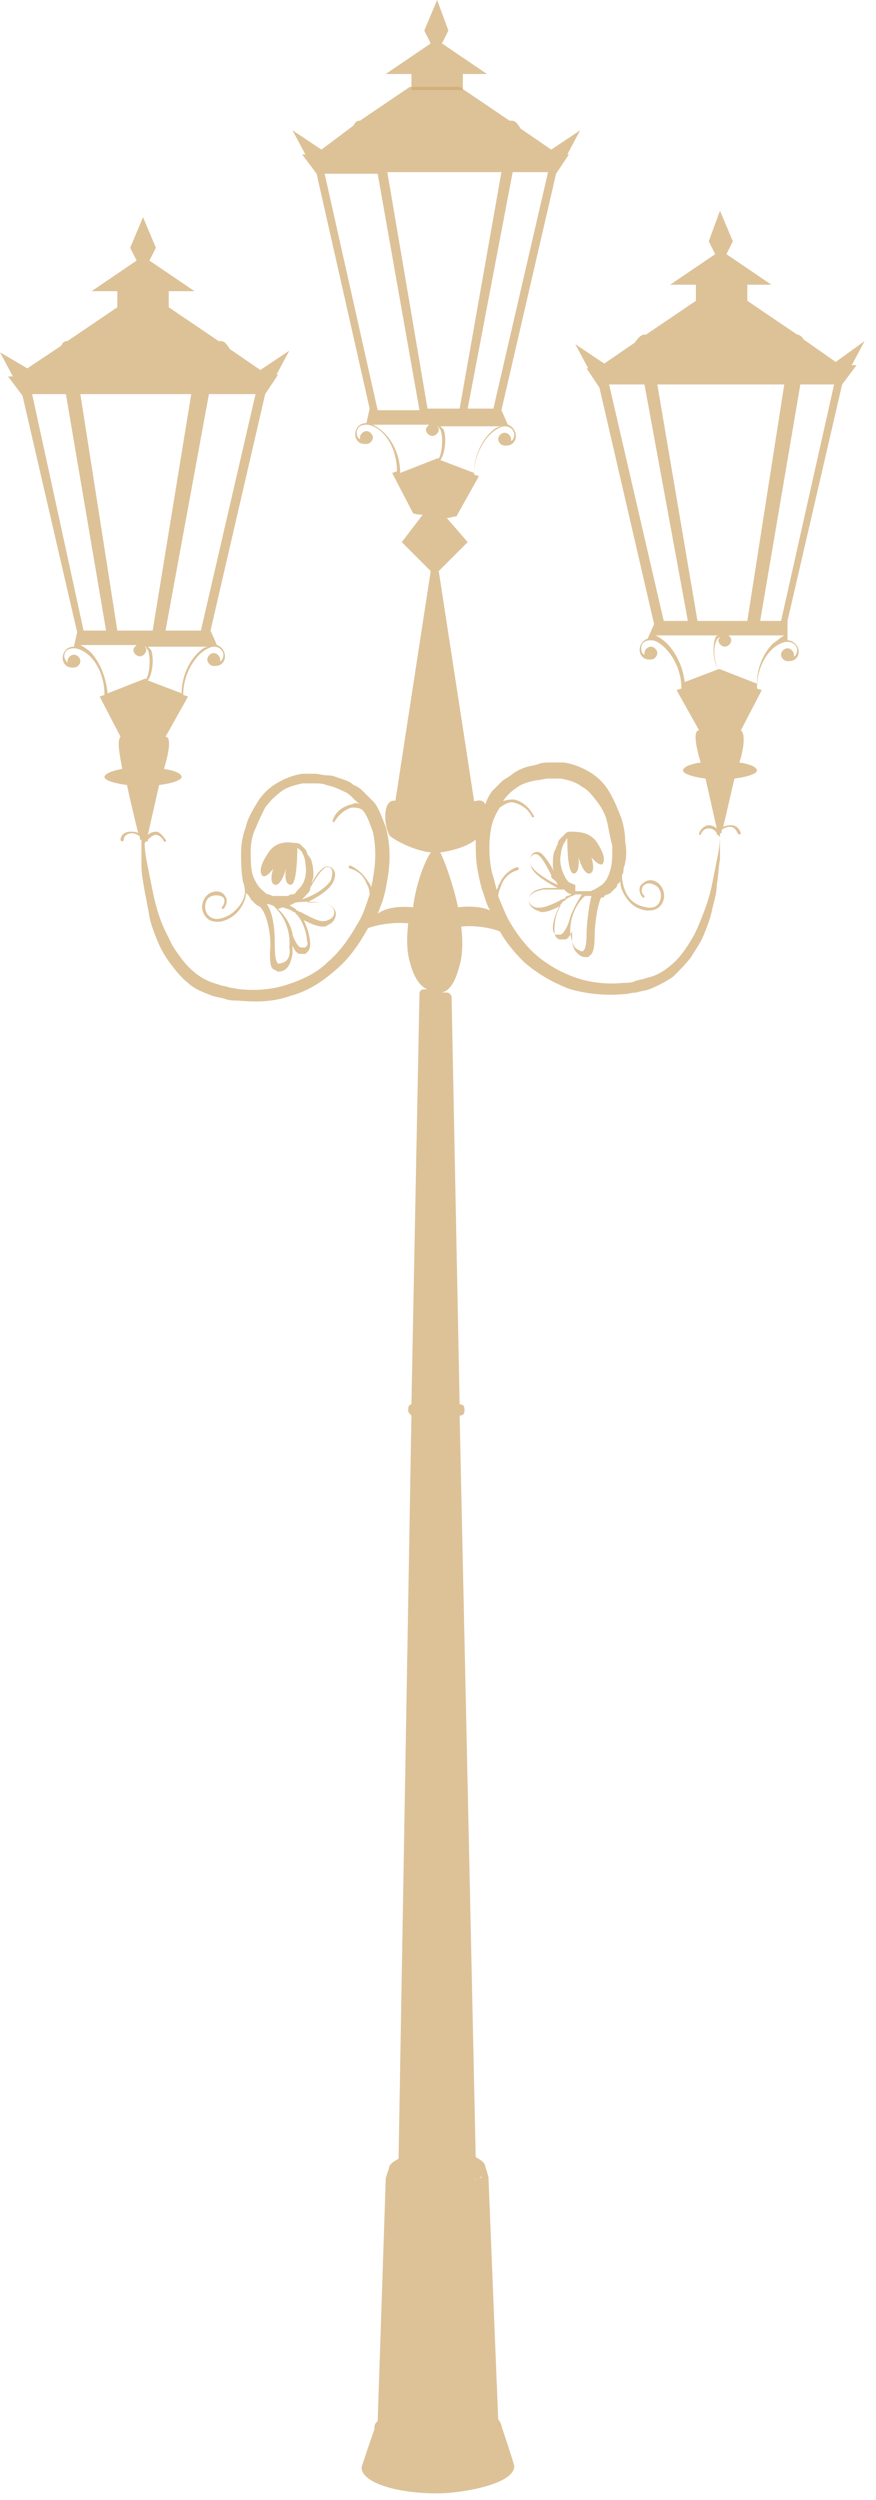 <?xml version="1.0" encoding="UTF-8"?> <svg xmlns="http://www.w3.org/2000/svg" width="74" height="211" viewBox="0 0 74 211" fill="none"> <path d="M32.583 6.245H34.755V7.603H39.099V6.245H41.136L37.335 3.666L37.878 2.579L36.927 0L35.841 2.579L36.384 3.666L32.583 6.245Z" fill="#CFA96D" fill-opacity="0.7"></path> <path d="M24.709 10.997L25.795 13.034H25.523L26.745 14.663L31.226 34.484L30.954 35.706C30.275 35.706 30.004 36.249 30.004 36.656C30.004 37.063 30.275 37.471 30.818 37.471H30.954C31.226 37.471 31.497 37.199 31.497 36.927C31.497 36.656 31.226 36.384 30.954 36.384C30.683 36.384 30.411 36.656 30.411 36.927V37.063C30.139 36.927 30.139 36.656 30.139 36.52C30.139 36.113 30.411 35.841 30.954 35.841C31.361 35.841 31.904 36.113 32.312 36.52C33.126 37.335 33.533 38.557 33.533 39.778L33.126 39.914L34.891 43.308C34.891 43.308 35.163 43.444 35.706 43.444L33.941 45.752L36.384 48.196L33.398 67.609H37.471H40.05L37.063 48.196L39.507 45.752L37.742 43.715C38.014 43.715 38.285 43.58 38.557 43.58L40.457 40.186L40.05 40.05C40.05 38.557 40.729 37.335 41.408 36.656C41.815 36.249 42.358 35.977 42.629 35.977C43.172 35.977 43.444 36.384 43.444 36.656C43.444 36.927 43.308 37.199 43.172 37.199V37.063C43.172 36.792 42.901 36.52 42.629 36.52C42.358 36.52 42.086 36.792 42.086 37.063C42.086 37.335 42.358 37.606 42.629 37.606C42.765 37.606 42.765 37.606 42.765 37.606C43.308 37.606 43.58 37.199 43.58 36.792C43.58 36.384 43.308 35.977 42.901 35.841L42.358 34.62L46.974 14.663L48.06 13.034H47.924L49.01 10.997L46.566 12.626L43.987 10.861C43.715 10.454 43.58 10.182 43.172 10.182C43.172 10.182 43.172 10.182 43.037 10.182L38.828 7.332H38.014H37.742H36.249H35.977H34.62L30.411 10.182C30.139 10.182 30.004 10.318 29.868 10.59L27.153 12.626L24.709 10.997ZM36.113 34.484L32.719 14.527H42.358L38.828 34.484H36.113ZM27.424 14.663H31.904L35.434 34.62H31.904L27.424 14.663ZM32.447 36.52C32.176 36.249 31.769 35.977 31.497 35.841H36.249C36.113 35.977 35.977 36.113 35.977 36.249C35.977 36.52 36.249 36.792 36.52 36.792C36.792 36.792 37.063 36.52 37.063 36.249C37.063 36.113 37.063 36.113 36.928 35.977C37.063 35.977 37.063 36.113 37.199 36.249C37.471 36.927 37.335 38.285 37.063 38.692H36.928L33.805 39.914C33.805 38.557 33.262 37.335 32.447 36.52ZM41.408 36.52C40.729 37.199 40.05 38.421 40.05 39.914L37.199 38.828C37.606 38.285 37.742 36.927 37.471 36.249C37.335 36.113 37.199 35.977 37.199 35.977H42.494C42.086 35.977 41.815 36.113 41.408 36.52ZM41.679 34.484H39.507L43.308 14.527H46.295L41.679 34.484Z" fill="#CFA96D" fill-opacity="0.7"></path> <path d="M71.953 30.818L73.039 28.782L70.596 30.547L67.88 28.646C67.745 28.374 67.473 28.238 67.338 28.238L63.129 25.387V24.03H65.165L61.364 21.451L61.907 20.364L60.821 17.785L59.871 20.364L60.414 21.451L56.612 24.03H58.785V25.387L54.576 28.238C54.576 28.238 54.576 28.238 54.44 28.238C54.169 28.238 53.897 28.51 53.626 28.917L51.046 30.682L48.602 29.053L49.688 31.09H49.553L50.639 32.719L55.255 52.675L54.712 53.897C54.304 54.033 54.033 54.44 54.033 54.848C54.033 55.255 54.304 55.662 54.847 55.662H54.983C55.255 55.662 55.526 55.391 55.526 55.119C55.526 54.848 55.255 54.576 54.983 54.576C54.712 54.576 54.44 54.848 54.44 55.119V55.255C54.169 55.119 54.169 54.848 54.169 54.712C54.169 54.305 54.44 54.033 54.983 54.033C55.391 54.033 55.798 54.305 56.205 54.712C56.884 55.391 57.563 56.613 57.563 58.106L57.155 58.242L59.056 61.636C58.377 61.636 59.056 63.944 59.192 64.351C58.242 64.487 57.698 64.758 57.698 65.03C57.698 65.301 58.513 65.573 59.599 65.709L60.549 69.917C60.414 69.781 60.142 69.646 59.871 69.646C59.599 69.646 59.192 69.917 59.056 70.325V70.46H59.192C59.328 70.053 59.599 69.917 59.871 69.917C60.142 69.917 60.414 70.053 60.549 70.325V70.46H60.685C60.685 70.46 60.685 70.596 60.821 70.596C60.821 71.275 60.685 71.954 60.549 72.632C60.414 73.311 60.278 73.99 60.142 74.669C59.871 76.026 59.328 77.384 58.785 78.606C58.513 79.149 58.106 79.828 57.698 80.371C57.291 80.914 56.884 81.321 56.341 81.728C55.798 82.136 55.255 82.407 54.576 82.543C54.304 82.679 53.897 82.679 53.626 82.814C53.354 82.95 52.947 82.95 52.675 82.95C51.318 83.086 49.96 82.95 48.738 82.543C47.516 82.136 46.294 81.457 45.344 80.642C44.394 79.828 43.579 78.742 42.901 77.52C42.629 76.977 42.357 76.298 42.086 75.619C42.086 75.348 42.222 75.076 42.357 74.669C42.629 73.99 43.172 73.583 43.715 73.447L43.851 73.311L43.715 73.175C43.172 73.311 42.493 73.854 42.222 74.533C42.086 74.669 42.086 74.94 41.95 75.076C41.814 74.533 41.679 73.99 41.543 73.583C41.271 72.225 41.271 70.868 41.543 69.646C41.679 69.103 41.95 68.56 42.222 68.152C42.629 67.881 43.036 67.609 43.444 67.745C43.987 67.881 44.665 68.288 44.937 68.967C44.937 68.967 44.937 68.967 45.073 68.967C45.073 68.967 45.208 68.831 45.073 68.831C44.665 68.016 43.987 67.609 43.444 67.474C43.172 67.474 42.901 67.474 42.493 67.609C42.765 67.202 43.172 66.795 43.579 66.523C44.122 66.116 44.665 65.98 45.344 65.844C45.616 65.844 46.023 65.709 46.294 65.709H46.838C46.973 65.709 47.109 65.709 47.381 65.709C48.059 65.844 48.602 65.98 49.145 66.387C49.688 66.659 50.096 67.202 50.503 67.745C50.91 68.288 51.182 68.831 51.318 69.51C51.453 70.189 51.589 70.868 51.725 71.41C51.725 72.089 51.725 72.768 51.589 73.311C51.453 73.854 51.182 74.533 50.639 74.805C50.503 74.94 50.367 74.94 50.232 75.076C50.096 75.076 49.96 75.212 49.824 75.212C49.688 75.212 49.688 75.212 49.553 75.212C49.417 75.212 49.417 75.212 49.281 75.212C49.145 75.212 49.01 75.212 48.874 75.212C48.738 75.212 48.738 75.212 48.602 75.212V74.669C48.467 74.669 48.331 74.533 48.195 74.533C47.924 74.397 47.788 74.126 47.652 73.854C47.381 73.311 47.245 72.632 47.381 72.089C47.381 71.818 47.516 71.41 47.652 71.139C47.788 71.003 47.788 70.868 47.924 70.732C47.924 71.275 47.924 73.719 48.467 73.719C49.01 73.719 48.874 72.361 48.874 72.361C48.874 72.361 49.281 73.854 49.824 73.719C50.367 73.583 49.96 72.361 49.96 72.361C49.96 72.361 50.639 73.175 50.91 72.904C51.182 72.497 50.91 71.818 50.367 71.003C49.824 70.325 49.145 70.189 48.195 70.189C48.059 70.189 47.924 70.189 47.788 70.325C47.652 70.46 47.516 70.596 47.381 70.732C47.245 70.868 47.109 71.003 47.109 71.275C46.973 71.41 46.973 71.682 46.838 71.818C46.702 72.225 46.702 72.632 46.702 73.04C46.702 73.175 46.702 73.311 46.838 73.583C46.294 72.632 45.887 72.089 45.616 71.954C45.344 71.818 45.073 71.954 44.937 72.089C44.801 72.361 44.665 72.768 44.937 73.311C45.208 73.854 46.294 74.533 47.109 74.94C46.838 74.94 46.43 74.94 46.023 74.94C45.073 75.076 44.665 75.483 44.665 75.891C44.665 76.298 44.801 76.57 45.344 76.841C45.48 76.841 45.616 76.977 45.752 76.977C46.294 76.977 46.838 76.705 47.381 76.434C46.973 76.977 46.838 77.791 46.838 78.47C46.838 79.013 46.973 79.149 47.245 79.285C47.381 79.285 47.381 79.285 47.516 79.285C47.652 79.285 47.652 79.285 47.788 79.285C48.059 79.149 48.195 78.877 48.331 78.606C48.331 78.877 48.331 79.149 48.331 79.285C48.331 79.963 48.602 80.371 49.01 80.642C49.145 80.778 49.417 80.778 49.553 80.778C49.688 80.778 49.688 80.778 49.824 80.642C50.096 80.507 50.232 79.963 50.232 79.013C50.232 78.334 50.367 76.705 50.775 75.755C50.91 75.755 51.046 75.755 51.046 75.619C51.182 75.483 51.453 75.483 51.589 75.348C51.725 75.212 51.861 75.076 51.996 74.94C52.132 74.805 52.132 74.805 52.132 74.669L52.268 74.533L52.404 74.397C52.404 74.805 52.539 75.212 52.811 75.619C53.218 76.298 53.761 76.705 54.576 76.841C54.712 76.841 54.712 76.841 54.847 76.841C55.526 76.841 55.934 76.434 56.069 75.891C56.205 75.348 55.934 74.669 55.391 74.397C54.847 74.126 54.44 74.397 54.169 74.669C53.897 74.94 54.033 75.483 54.304 75.755H54.44V75.619C54.169 75.348 54.169 75.076 54.304 74.805C54.44 74.669 54.712 74.397 55.255 74.669C55.662 74.805 55.934 75.348 55.798 75.891C55.662 76.434 55.255 76.705 54.576 76.57C53.897 76.434 53.354 76.162 52.947 75.483C52.675 74.94 52.539 74.397 52.539 73.854C52.675 73.719 52.675 73.447 52.675 73.311C52.947 72.497 52.947 71.818 52.811 71.003C52.811 70.325 52.675 69.51 52.404 68.831C52.132 68.152 51.861 67.474 51.453 66.795C51.046 66.116 50.503 65.573 49.824 65.165C49.145 64.758 48.467 64.487 47.652 64.351C47.516 64.351 47.245 64.351 47.109 64.351H46.566C46.159 64.351 45.752 64.351 45.48 64.487C45.073 64.623 44.801 64.623 44.394 64.758C43.987 64.894 43.715 65.03 43.308 65.301C43.036 65.573 42.629 65.709 42.357 65.98C42.222 66.116 42.086 66.252 41.95 66.387C41.814 66.523 41.679 66.659 41.543 66.795C41.271 67.202 41.136 67.474 41 67.881C40.864 67.609 40.593 67.474 40.185 67.609H33.533C32.175 67.202 32.447 70.053 32.99 70.596C33.533 71.003 35.026 71.818 36.52 71.954H36.384C35.841 72.768 35.162 74.533 34.891 76.57C33.397 76.434 32.447 76.705 31.904 77.112C32.04 76.841 32.04 76.705 32.175 76.434C32.447 75.755 32.583 75.076 32.718 74.261C32.99 72.768 32.99 71.275 32.583 69.781C32.311 69.103 32.04 68.288 31.632 67.745C31.497 67.609 31.361 67.474 31.225 67.338C31.089 67.202 30.953 67.066 30.818 66.93C30.546 66.659 30.275 66.387 29.867 66.252C29.596 65.98 29.189 65.844 28.781 65.709C28.374 65.573 28.102 65.437 27.695 65.437C27.288 65.437 26.881 65.301 26.609 65.301H26.066C25.93 65.301 25.659 65.301 25.523 65.301C24.709 65.437 24.03 65.709 23.351 66.116C22.672 66.523 22.129 67.066 21.722 67.745C21.314 68.424 20.907 69.103 20.771 69.781C20.5 70.46 20.364 71.275 20.364 71.954C20.364 72.632 20.364 73.447 20.5 74.261C20.5 74.397 20.636 74.669 20.636 74.805C20.771 75.348 20.636 75.891 20.228 76.434C19.821 76.977 19.278 77.384 18.599 77.52C18.056 77.656 17.513 77.384 17.377 76.841C17.242 76.434 17.377 75.755 17.921 75.619C18.328 75.483 18.735 75.619 18.871 75.755C19.006 75.891 19.006 76.298 18.735 76.57V76.705H18.871C19.142 76.434 19.278 75.891 19.006 75.619C18.871 75.348 18.463 75.076 17.785 75.348C17.242 75.619 16.97 76.298 17.106 76.841C17.242 77.248 17.513 77.791 18.328 77.791C18.463 77.791 18.463 77.791 18.599 77.791C19.278 77.656 19.957 77.248 20.364 76.57C20.636 76.162 20.771 75.755 20.771 75.348L20.907 75.483L21.043 75.619C21.043 75.755 21.179 75.755 21.179 75.891C21.314 76.026 21.45 76.162 21.586 76.298C21.722 76.434 21.858 76.434 21.993 76.57C22.672 77.248 22.944 79.42 22.808 80.235C22.808 81.185 22.808 81.728 23.215 81.864C23.351 81.864 23.351 82 23.487 82C23.622 82 23.758 82 24.03 81.864C24.437 81.593 24.573 81.185 24.709 80.507C24.709 80.235 24.709 80.099 24.709 79.828C24.844 80.099 24.98 80.371 25.252 80.507C25.387 80.507 25.387 80.507 25.523 80.507C25.659 80.507 25.659 80.507 25.795 80.507C25.93 80.371 26.202 80.235 26.202 79.692C26.202 79.013 25.93 78.199 25.659 77.656C26.202 77.927 26.745 78.199 27.288 78.199C27.424 78.199 27.559 78.199 27.695 78.063C28.102 77.927 28.374 77.52 28.374 77.112C28.374 76.705 27.831 76.162 27.016 76.162C26.609 76.162 26.202 76.162 25.93 76.162C26.745 75.755 27.695 75.212 28.102 74.533C28.374 73.99 28.374 73.583 28.102 73.311C27.967 73.175 27.695 73.04 27.424 73.175C27.152 73.311 26.745 73.719 26.338 74.533C26.338 74.397 26.473 74.126 26.473 73.99C26.473 73.583 26.473 73.175 26.338 72.768C26.338 72.632 26.202 72.361 26.066 72.225C25.93 72.089 25.93 71.818 25.795 71.682C25.659 71.546 25.523 71.41 25.387 71.275C25.252 71.139 24.98 71.139 24.844 71.139C24.03 71.003 23.215 71.139 22.672 71.954C22.129 72.768 21.858 73.447 22.129 73.854C22.401 74.261 23.079 73.311 23.079 73.311C23.079 73.311 22.672 74.533 23.215 74.669C23.758 74.805 24.166 73.311 24.166 73.311C24.166 73.311 23.894 74.669 24.573 74.669C25.116 74.669 25.116 71.682 25.116 71.546C25.252 71.682 25.523 71.818 25.523 71.954C25.659 72.225 25.795 72.497 25.795 72.904C25.93 73.583 25.795 74.261 25.523 74.669C25.387 74.94 25.116 75.076 24.98 75.348C24.844 75.483 24.709 75.483 24.573 75.483L24.301 75.619C24.166 75.619 24.166 75.619 24.03 75.619C23.894 75.619 23.758 75.619 23.622 75.619C23.487 75.619 23.487 75.619 23.351 75.619C23.215 75.619 23.215 75.619 23.079 75.619C22.944 75.619 22.808 75.483 22.672 75.483C22.536 75.483 22.401 75.348 22.265 75.212C21.858 74.94 21.45 74.261 21.314 73.719C21.179 73.175 21.179 72.497 21.179 71.818C21.179 71.139 21.314 70.46 21.586 69.917C21.858 69.238 22.129 68.695 22.401 68.152C22.808 67.609 23.215 67.202 23.758 66.795C24.301 66.387 24.98 66.252 25.523 66.116C25.659 66.116 25.795 66.116 26.066 66.116H26.609C26.881 66.116 27.288 66.116 27.559 66.252C28.238 66.387 28.781 66.659 29.324 66.93C29.732 67.202 30.003 67.609 30.41 67.881C30.139 67.745 30.003 67.745 29.732 67.881C29.053 68.016 28.374 68.424 28.102 69.238V69.374H28.238C28.646 68.695 29.189 68.288 29.732 68.152C30.003 68.152 30.41 68.152 30.682 68.424C31.089 68.967 31.225 69.51 31.497 70.189C31.768 71.41 31.768 72.768 31.497 74.126C31.497 74.397 31.361 74.669 31.361 74.94C31.361 74.805 31.225 74.533 31.089 74.397C30.682 73.719 30.139 73.311 29.596 73.04C29.596 73.04 29.46 73.04 29.46 73.175C29.46 73.175 29.46 73.311 29.596 73.311C30.139 73.447 30.682 73.854 30.953 74.533C31.089 74.805 31.225 75.076 31.225 75.483C30.953 76.298 30.682 77.248 30.139 78.063C29.46 79.285 28.646 80.371 27.695 81.185C26.745 82.136 25.523 82.679 24.301 83.086C23.079 83.493 21.722 83.629 20.364 83.493C20.093 83.493 19.685 83.358 19.414 83.358C19.142 83.222 18.735 83.222 18.463 83.086C17.921 82.95 17.242 82.679 16.699 82.271C16.156 81.864 15.748 81.457 15.341 80.914C14.934 80.371 14.526 79.828 14.255 79.149C13.576 77.927 13.169 76.57 12.897 75.212C12.761 74.533 12.626 73.854 12.49 73.175C12.354 72.497 12.219 71.818 12.219 71.139C12.219 71.139 12.219 71.139 12.354 71.003H12.49V70.868C12.626 70.732 12.897 70.46 13.169 70.46C13.44 70.46 13.712 70.732 13.848 71.003C13.848 71.003 13.983 71.139 13.983 71.003C13.983 71.003 14.119 70.868 13.983 70.868C13.712 70.46 13.44 70.189 13.169 70.189C12.897 70.189 12.626 70.325 12.49 70.46L13.44 66.252C14.526 66.116 15.341 65.844 15.341 65.573C15.341 65.301 14.798 65.03 13.848 64.894C13.983 64.487 14.662 62.179 13.983 62.179L15.884 58.785L15.477 58.649C15.477 57.156 16.156 55.934 16.834 55.255C17.242 54.848 17.785 54.576 18.056 54.576C18.599 54.576 18.871 54.983 18.871 55.255C18.871 55.526 18.735 55.798 18.599 55.798V55.662C18.599 55.391 18.328 55.119 18.056 55.119C17.785 55.119 17.513 55.391 17.513 55.662C17.513 55.934 17.785 56.205 18.056 56.205C18.192 56.205 18.192 56.205 18.192 56.205C18.735 56.205 19.006 55.798 19.006 55.391C19.006 54.983 18.735 54.576 18.328 54.44L17.785 53.219L22.401 33.262L23.487 31.633H23.351L24.437 29.596L21.993 31.225L19.414 29.46C19.142 29.053 19.006 28.782 18.599 28.782C18.599 28.782 18.599 28.782 18.463 28.782L14.255 25.931V24.573H16.427L12.626 21.994L13.169 20.907L12.083 18.328L10.997 20.907L11.54 21.994L7.738 24.573H9.911V25.931L5.702 28.782C5.43 28.782 5.295 28.917 5.159 29.189L2.308 31.09L0 29.732L1.086 31.768H0.679L1.901 33.397L6.517 53.354L6.245 54.576C5.566 54.576 5.295 55.119 5.295 55.526C5.295 55.934 5.566 56.341 6.109 56.341H6.245C6.517 56.341 6.788 56.069 6.788 55.798C6.788 55.526 6.517 55.255 6.245 55.255C5.973 55.255 5.702 55.526 5.702 55.798V55.934C5.566 55.798 5.43 55.526 5.43 55.391C5.43 54.983 5.702 54.712 6.245 54.712C6.652 54.712 7.195 54.983 7.603 55.391C8.417 56.205 8.824 57.427 8.824 58.649L8.417 58.785L10.182 62.179C9.775 62.586 10.318 64.623 10.318 64.894C9.503 65.03 8.824 65.301 8.824 65.573C8.824 65.844 9.639 66.116 10.725 66.252C10.861 66.93 11.404 69.238 11.675 70.325C11.54 70.189 11.268 70.189 10.997 70.189C10.589 70.189 10.182 70.46 10.182 70.868C10.182 70.868 10.182 71.003 10.318 71.003C10.318 71.003 10.454 71.003 10.454 70.868C10.454 70.596 10.725 70.325 11.132 70.325C11.404 70.325 11.675 70.46 11.811 70.596C11.811 70.732 11.811 70.868 11.811 70.868H11.947C11.947 70.868 11.947 70.868 11.947 71.003C11.947 71.682 11.947 72.361 11.947 73.04C11.947 73.719 12.083 74.397 12.219 75.212C12.354 75.891 12.49 76.57 12.626 77.384C12.761 78.063 13.033 78.742 13.305 79.421C13.576 80.099 13.983 80.778 14.391 81.321C14.798 81.864 15.341 82.543 15.884 82.95C16.427 83.493 17.242 83.765 17.921 84.036C18.328 84.172 18.599 84.172 19.006 84.308C19.414 84.444 19.685 84.444 20.093 84.444C21.586 84.579 23.079 84.579 24.573 84.036C26.066 83.629 27.288 82.814 28.51 81.728C29.596 80.778 30.41 79.556 31.089 78.334C31.768 78.063 33.261 77.791 34.483 77.927C34.347 79.149 34.347 80.235 34.619 81.185C35.026 82.814 35.705 83.358 36.112 83.493H35.841C35.569 83.493 35.434 83.629 35.434 83.901L34.755 118.52C34.619 118.52 34.483 118.655 34.483 118.927V119.063C34.483 119.198 34.619 119.334 34.755 119.47L33.669 182.192C33.126 182.463 32.854 182.735 32.854 183.006L32.583 183.821V183.956L31.904 204.321C31.768 204.456 31.632 204.592 31.632 204.864C31.632 204.999 31.632 204.999 31.632 205.135V204.999C31.632 204.999 30.546 208.122 30.546 208.258C30.546 209.48 33.397 210.43 36.927 210.43C37.877 210.43 38.828 210.294 39.642 210.158C41.814 209.751 43.444 209.072 43.444 208.122C43.444 207.986 42.357 204.728 42.357 204.728C42.357 204.592 42.222 204.321 42.086 204.185L41.271 183.956V183.821C41.271 183.685 41 182.87 41 182.87C41 182.599 40.728 182.327 40.185 182.056L38.828 119.47C39.099 119.47 39.235 119.334 39.235 119.063V118.927C39.235 118.655 39.099 118.52 38.828 118.52L38.149 84.172C38.149 84.036 38.013 83.765 37.742 83.765H37.334C37.877 83.629 38.42 83.086 38.828 81.457C39.099 80.507 39.099 79.42 38.963 78.199C40.185 78.063 41.543 78.334 42.222 78.606C42.765 79.556 43.444 80.371 44.258 81.185C45.344 82.136 46.702 82.95 48.195 83.493C49.688 83.901 51.182 84.036 52.675 83.901C53.083 83.901 53.354 83.765 53.761 83.765C54.169 83.629 54.44 83.629 54.847 83.493C55.526 83.222 56.341 82.814 56.884 82.407C57.427 81.864 57.97 81.321 58.377 80.778C58.785 80.099 59.192 79.556 59.463 78.877C59.735 78.199 60.006 77.52 60.142 76.841C60.278 76.162 60.549 75.483 60.549 74.669C60.685 73.99 60.685 73.311 60.821 72.497C60.821 71.818 60.821 71.139 60.821 70.46C60.821 70.46 60.821 70.46 60.821 70.325H60.957C60.957 70.325 60.957 70.189 60.957 70.053C61.093 69.917 61.364 69.781 61.636 69.781C62.043 69.781 62.179 70.053 62.314 70.325L62.45 70.46L62.586 70.325C62.45 69.917 62.179 69.646 61.771 69.646C61.636 69.646 61.364 69.646 61.093 69.781C61.364 68.695 61.907 66.252 62.043 65.709C63.129 65.573 63.944 65.301 63.944 65.03C63.944 64.758 63.4 64.487 62.45 64.351C62.586 64.079 63.129 62.043 62.586 61.636L64.351 58.242L63.944 58.106C63.944 56.884 64.351 55.662 65.165 54.848C65.573 54.44 66.116 54.169 66.523 54.169C67.066 54.169 67.338 54.576 67.338 54.848C67.338 55.119 67.202 55.391 67.066 55.391V55.255C67.066 54.983 66.794 54.712 66.523 54.712C66.251 54.712 65.98 54.983 65.98 55.255C65.98 55.526 66.251 55.798 66.523 55.798C66.659 55.798 66.659 55.798 66.659 55.798C67.202 55.798 67.473 55.391 67.473 54.983C67.473 54.576 67.066 54.033 66.523 54.033V52.404L71.139 32.447L72.361 30.818H71.953ZM44.937 73.175C44.665 72.768 44.801 72.361 44.937 72.225C45.073 72.089 45.073 72.089 45.208 72.089H45.344C45.616 72.225 45.887 72.497 46.566 73.854V73.99C46.566 74.126 46.838 74.261 46.973 74.397C46.973 74.533 47.109 74.533 47.109 74.669C46.43 74.397 45.344 73.719 44.937 73.175ZM45.208 76.57C44.801 76.434 44.665 76.162 44.665 75.891C44.665 75.483 45.208 75.212 45.887 75.076C46.294 75.076 46.702 75.076 46.973 75.076C47.245 75.076 47.516 75.076 47.652 75.076C47.652 75.076 47.652 75.076 47.788 75.212C47.924 75.348 48.195 75.483 48.331 75.483C48.195 75.483 48.059 75.619 47.924 75.619C47.924 75.619 47.788 75.619 47.788 75.755C47.652 75.891 47.381 75.891 47.245 76.026C46.43 76.434 45.752 76.705 45.208 76.57ZM48.059 77.791C47.924 78.199 47.652 78.742 47.381 78.877C47.245 78.877 47.109 78.877 46.973 78.877C46.838 78.877 46.702 78.606 46.702 78.334C46.702 77.52 47.245 76.298 47.652 76.026C47.652 76.026 47.788 76.026 47.788 75.891C47.924 75.891 47.924 75.755 48.059 75.755C48.195 75.619 48.467 75.619 48.602 75.483H48.738C48.874 75.483 49.01 75.483 49.145 75.483C48.467 76.57 48.195 77.248 48.059 77.791ZM49.553 78.742C49.553 79.828 49.417 80.099 49.281 80.235C49.145 80.371 49.01 80.235 48.738 80.099C48.467 79.963 48.331 79.556 48.195 78.877C48.059 77.927 48.467 76.434 49.417 75.619C49.553 75.619 49.553 75.619 49.688 75.619C49.824 75.619 49.824 75.619 49.96 75.619C49.688 76.705 49.553 78.199 49.553 78.742ZM24.03 81.185C23.758 81.321 23.622 81.321 23.487 81.321C23.351 81.185 23.215 80.914 23.215 79.828C23.215 79.149 23.215 77.248 22.536 76.298H22.672L23.079 76.434C24.166 77.384 24.573 78.877 24.437 79.963C24.573 80.642 24.301 81.05 24.03 81.185ZM23.351 76.434C23.351 76.57 23.351 76.57 23.351 76.434ZM25.795 79.963C25.659 79.963 25.523 79.963 25.387 79.963C25.116 79.828 24.844 79.285 24.709 78.877V78.742C24.573 78.334 24.437 77.656 23.487 76.705L23.894 76.57C24.166 76.705 24.437 76.705 24.573 76.841C24.709 76.841 24.709 76.977 24.844 76.977C24.844 76.977 24.98 76.977 24.98 77.112C25.387 77.384 25.93 78.606 25.93 79.421C26.066 79.692 25.93 79.828 25.795 79.963ZM27.016 76.162C27.695 76.162 28.238 76.57 28.238 76.977C28.238 77.248 28.102 77.52 27.695 77.656C27.152 77.927 26.473 77.52 25.659 77.112C25.523 76.977 25.252 76.977 25.116 76.841C25.116 76.841 24.98 76.841 24.98 76.705C24.709 76.57 24.573 76.434 24.437 76.434L24.98 76.162C25.116 76.162 25.795 76.026 27.016 76.162ZM27.559 73.175H27.695C27.831 73.175 27.831 73.175 27.967 73.311C28.102 73.447 28.102 73.719 27.967 74.261C27.559 74.94 26.473 75.619 25.523 75.891C25.795 75.619 26.202 75.212 26.202 75.076V74.94C26.881 73.719 27.288 73.311 27.559 73.175ZM16.699 55.119C16.02 55.798 15.341 57.02 15.341 58.513L12.49 57.427C12.897 56.884 13.033 55.526 12.761 54.848C12.626 54.712 12.49 54.576 12.49 54.576H17.649C17.242 54.576 16.97 54.848 16.699 55.119ZM16.156 33.262L12.897 53.219H9.911L6.788 33.262H16.156ZM16.97 53.219H13.983L17.649 33.262H21.586L16.97 53.219ZM2.715 33.262H5.566L8.96 53.219H7.06L2.715 33.262ZM7.738 55.119C7.467 54.848 7.06 54.576 6.788 54.44H11.54C11.404 54.576 11.268 54.712 11.268 54.848C11.268 55.119 11.54 55.391 11.811 55.391C12.083 55.391 12.354 55.119 12.354 54.848C12.354 54.712 12.354 54.712 12.219 54.576C12.354 54.576 12.354 54.712 12.49 54.848C12.761 55.526 12.626 56.884 12.354 57.291H12.219L9.096 58.513C8.96 57.291 8.553 56.069 7.738 55.119ZM40.728 183.685L40.864 183.549C40.864 183.549 40.864 183.549 40.728 183.685ZM40.05 183.956C40.05 183.956 40.185 183.956 40.185 183.821C40.185 183.956 40.185 183.956 40.05 183.956ZM40.457 183.821C40.593 183.821 40.593 183.685 40.728 183.685C40.593 183.821 40.593 183.821 40.457 183.821ZM32.99 183.413C33.126 183.685 33.397 183.821 33.804 184.092C33.397 183.821 33.126 183.549 32.99 183.413ZM37.063 206.9C37.606 206.9 38.013 206.9 38.42 206.9C37.877 206.764 37.47 206.9 37.063 206.9ZM39.642 206.629C39.778 206.629 39.914 206.629 39.914 206.629C39.914 206.493 39.778 206.629 39.642 206.629ZM38.828 206.764C38.963 206.764 39.099 206.764 39.235 206.764C39.099 206.629 38.963 206.764 38.828 206.764ZM41.679 205.95C41.679 205.95 41.543 205.95 41.543 206.086C41.679 205.95 41.679 205.95 41.679 205.95ZM41.271 206.086C41.271 206.086 41.136 206.086 41.136 206.221C41.136 206.221 41.136 206.221 41.271 206.086ZM40.593 206.357C40.457 206.357 40.457 206.357 40.321 206.357C40.457 206.357 40.593 206.357 40.593 206.357ZM41 183.413C41 183.278 41.136 183.278 41.136 183.142C41 183.278 41 183.278 41 183.413ZM38.692 76.57C38.285 74.669 37.606 72.768 37.199 71.954H37.063C38.285 71.818 39.507 71.41 40.185 70.868C40.185 71.682 40.185 72.497 40.321 73.311C40.457 73.99 40.593 74.805 40.864 75.483C41 75.891 41.136 76.434 41.407 76.841C40.864 76.57 39.914 76.434 38.692 76.57ZM58.92 52.404L55.526 32.447H66.251L63.129 52.404H58.92ZM51.453 32.447H54.44L58.106 52.404H56.069L51.453 32.447ZM56.341 54.305C56.069 54.033 55.662 53.762 55.391 53.626H60.685C60.549 53.626 60.414 53.762 60.414 53.897C60.142 54.576 60.278 55.934 60.685 56.477L57.834 57.563C57.698 56.205 57.02 54.983 56.341 54.305ZM65.301 54.305C64.487 55.119 63.944 56.341 63.944 57.699L60.821 56.477H60.685C60.414 56.069 60.142 54.712 60.549 54.033C60.549 53.897 60.685 53.897 60.821 53.762C60.821 53.897 60.685 53.897 60.685 54.033C60.685 54.305 60.957 54.576 61.228 54.576C61.5 54.576 61.771 54.305 61.771 54.033C61.771 53.897 61.636 53.626 61.5 53.626H66.251C65.98 53.762 65.708 54.033 65.301 54.305ZM65.98 52.404H64.215L67.609 32.447H70.46L65.98 52.404Z" fill="#CFA96D" fill-opacity="0.7"></path> </svg> 